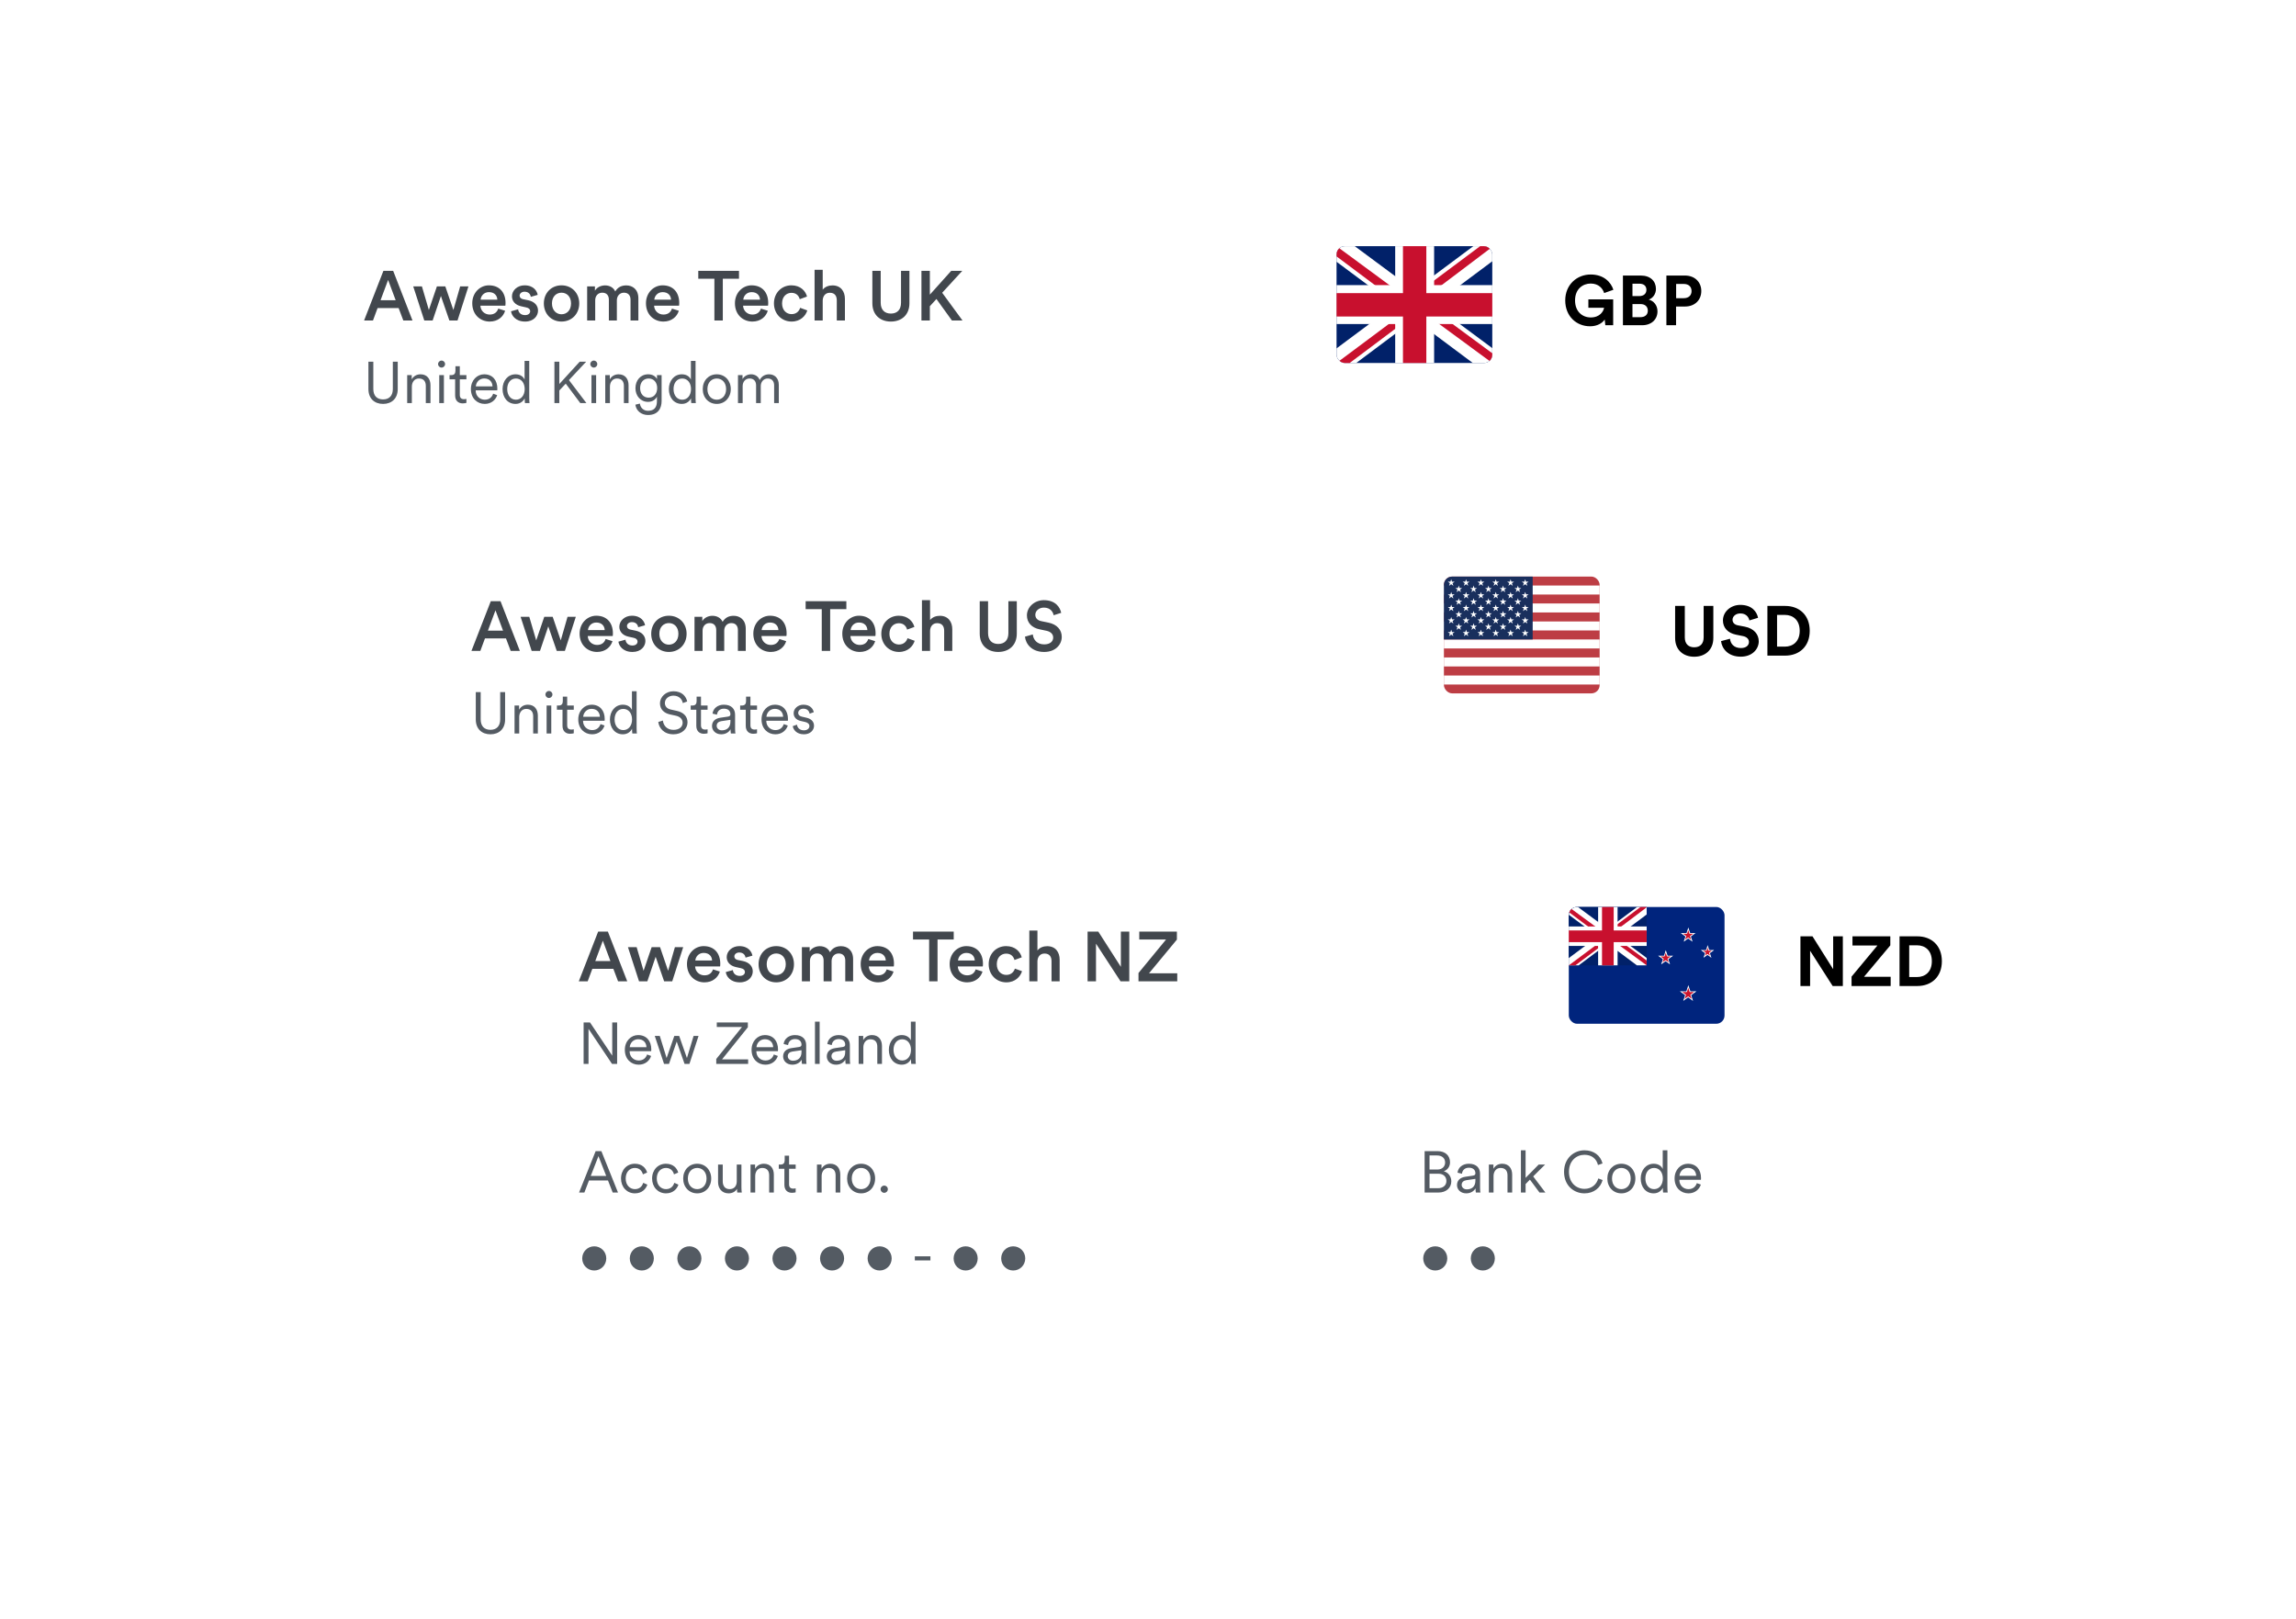 <svg width="278" height="196" viewBox="0 0 278 196" fill="none" xmlns="http://www.w3.org/2000/svg">
<g filter="url(#filter0_d_4_33186)">
<rect x="27" y="18.497" width="198" height="70.007" rx="4" fill="white"/>
</g>
<g clip-path="url(#clip0_4_33186)">
<path d="M161.829 29.811H180.686V43.954H161.829V29.811Z" fill="#012169"/>
<path d="M164.038 29.811L171.228 35.144L178.388 29.811H180.686V31.638L173.614 36.912L180.686 42.156V43.954H178.329L171.257 38.679L164.215 43.954H161.829V42.186L168.871 36.941L161.829 31.697V29.811H164.038Z" fill="white"/>
<path d="M174.321 38.09L180.686 42.775V43.954L172.701 38.09H174.321ZM168.9 38.679L169.077 39.711L163.42 43.954H161.829L168.9 38.679ZM180.686 29.811V29.899L173.349 35.438L173.408 34.142L179.213 29.811H180.686ZM161.829 29.811L168.871 34.996H167.103L161.829 31.048V29.811Z" fill="#C8102E"/>
<path d="M168.93 29.811V43.954H173.644V29.811H168.93ZM161.829 34.525V39.239H180.686V34.525H161.829Z" fill="white"/>
<path d="M161.829 35.497V38.326H180.686V35.497H161.829ZM169.872 29.811V43.954H172.701V29.811H169.872Z" fill="#C8102E"/>
</g>
<path d="M195.324 39.382H194.373L194.297 38.695C194.025 39.102 193.431 39.51 192.523 39.51C190.902 39.51 189.519 38.322 189.519 36.378C189.519 34.435 190.97 33.239 192.6 33.239C194.178 33.239 195.052 34.164 195.349 35.089L194.229 35.487C194.076 34.953 193.575 34.333 192.6 34.333C191.692 34.333 190.707 34.953 190.707 36.378C190.707 37.736 191.598 38.44 192.608 38.44C193.72 38.44 194.153 37.694 194.22 37.269H192.32V36.251H195.324V39.382ZM196.505 33.366H198.669C199.84 33.366 200.502 34.053 200.502 34.987C200.502 35.606 200.129 36.107 199.628 36.277C200.213 36.421 200.689 36.955 200.689 37.702C200.689 38.678 199.959 39.382 198.83 39.382H196.505V33.366ZM197.659 35.852H198.491C199.025 35.852 199.348 35.555 199.348 35.097C199.348 34.639 199.051 34.35 198.482 34.35H197.659V35.852ZM197.659 38.407H198.61C199.178 38.407 199.518 38.109 199.518 37.626C199.518 37.151 199.212 36.82 198.627 36.82H197.659V38.407ZM202.947 36.107H203.872C204.457 36.107 204.814 35.767 204.814 35.25C204.814 34.715 204.457 34.384 203.872 34.384H202.947V36.107ZM204.016 37.117H202.938V39.382H201.767V33.366H204.016C205.204 33.366 205.993 34.155 205.993 35.241C205.993 36.336 205.204 37.117 204.016 37.117Z" fill="black"/>
<path d="M48.834 38.811L48.265 37.3H45.719L45.159 38.811H44.082L46.424 32.794H47.603L49.945 38.811H48.834ZM46.992 33.898L46.076 36.358H47.909L46.992 33.898ZM52.901 34.678H53.919L54.895 37.538L55.718 34.678H56.72L55.396 38.811H54.411L53.385 35.841L52.383 38.811H51.374L50.033 34.678H51.085L51.925 37.538L52.901 34.678ZM58.19 36.291H60.218C60.201 35.807 59.879 35.374 59.2 35.374C58.581 35.374 58.224 35.849 58.19 36.291ZM60.329 37.368L61.16 37.631C60.94 38.353 60.286 38.938 59.294 38.938C58.173 38.938 57.181 38.123 57.181 36.723C57.181 35.416 58.148 34.551 59.192 34.551C60.465 34.551 61.211 35.391 61.211 36.698C61.211 36.859 61.194 36.995 61.186 37.012H58.165C58.19 37.64 58.682 38.09 59.294 38.09C59.888 38.09 60.193 37.776 60.329 37.368ZM61.879 37.691L62.736 37.453C62.77 37.826 63.05 38.157 63.576 38.157C63.983 38.157 64.195 37.937 64.195 37.682C64.195 37.462 64.042 37.292 63.712 37.224L63.1 37.088C62.371 36.927 61.989 36.452 61.989 35.883C61.989 35.162 62.651 34.551 63.508 34.551C64.662 34.551 65.035 35.298 65.103 35.705L64.272 35.943C64.238 35.705 64.059 35.323 63.508 35.323C63.16 35.323 62.914 35.544 62.914 35.798C62.914 36.019 63.075 36.18 63.33 36.231L63.958 36.358C64.738 36.528 65.145 37.003 65.145 37.614C65.145 38.242 64.636 38.938 63.584 38.938C62.388 38.938 61.929 38.157 61.879 37.691ZM67.987 38.056C68.598 38.056 69.141 37.606 69.141 36.74C69.141 35.883 68.598 35.442 67.987 35.442C67.384 35.442 66.833 35.883 66.833 36.74C66.833 37.597 67.384 38.056 67.987 38.056ZM67.987 34.551C69.226 34.551 70.134 35.476 70.134 36.74C70.134 38.013 69.226 38.938 67.987 38.938C66.757 38.938 65.849 38.013 65.849 36.74C65.849 35.476 66.757 34.551 67.987 34.551ZM72.068 38.811H71.092V34.678H72.034V35.204C72.272 34.78 72.789 34.559 73.256 34.559C73.799 34.559 74.274 34.806 74.495 35.289C74.817 34.746 75.301 34.559 75.835 34.559C76.582 34.559 77.295 35.035 77.295 36.129V38.811H76.345V36.291C76.345 35.807 76.099 35.442 75.547 35.442C75.029 35.442 74.69 35.849 74.69 36.358V38.811H73.722V36.291C73.722 35.815 73.485 35.442 72.925 35.442C72.399 35.442 72.068 35.832 72.068 36.358V38.811ZM79.222 36.291H81.25C81.233 35.807 80.911 35.374 80.232 35.374C79.613 35.374 79.256 35.849 79.222 36.291ZM81.361 37.368L82.192 37.631C81.972 38.353 81.318 38.938 80.325 38.938C79.205 38.938 78.213 38.123 78.213 36.723C78.213 35.416 79.18 34.551 80.224 34.551C81.496 34.551 82.243 35.391 82.243 36.698C82.243 36.859 82.226 36.995 82.218 37.012H79.197C79.222 37.64 79.715 38.09 80.325 38.09C80.919 38.09 81.225 37.776 81.361 37.368ZM89.477 33.753H87.517V38.811H86.499V33.753H84.547V32.794H89.477V33.753ZM89.995 36.291H92.023C92.006 35.807 91.684 35.374 91.005 35.374C90.385 35.374 90.029 35.849 89.995 36.291ZM92.134 37.368L92.965 37.631C92.745 38.353 92.091 38.938 91.098 38.938C89.978 38.938 88.985 38.123 88.985 36.723C88.985 35.416 89.953 34.551 90.996 34.551C92.269 34.551 93.016 35.391 93.016 36.698C93.016 36.859 92.999 36.995 92.991 37.012H89.97C89.995 37.64 90.487 38.09 91.098 38.09C91.692 38.09 91.998 37.776 92.134 37.368ZM95.83 35.459C95.228 35.459 94.693 35.909 94.693 36.74C94.693 37.572 95.228 38.039 95.847 38.039C96.492 38.039 96.789 37.589 96.882 37.275L97.748 37.589C97.553 38.234 96.933 38.938 95.847 38.938C94.634 38.938 93.709 37.996 93.709 36.74C93.709 35.467 94.634 34.551 95.822 34.551C96.933 34.551 97.544 35.247 97.714 35.909L96.832 36.231C96.738 35.866 96.458 35.459 95.83 35.459ZM99.614 36.384V38.811H98.629V32.667H99.614V35.077C99.894 34.712 100.36 34.559 100.793 34.559C101.811 34.559 102.303 35.289 102.303 36.197V38.811H101.319V36.367C101.319 35.858 101.09 35.45 100.471 35.45C99.927 35.45 99.63 35.858 99.614 36.384ZM107.865 38.938C106.61 38.938 105.625 38.166 105.625 36.715V32.794H106.635V36.655C106.635 37.504 107.102 37.971 107.865 37.971C108.638 37.971 109.096 37.504 109.096 36.655V32.794H110.114V36.715C110.114 38.166 109.13 38.938 107.865 38.938ZM115.26 38.811L113.384 36.206L112.587 37.08V38.811H111.568V32.794H112.587V35.68L115.175 32.794H116.515L114.08 35.45L116.541 38.811H115.26Z" fill="#42474D"/>
<path d="M46.383 48.91C45.364 48.91 44.608 48.28 44.608 47.114V43.797H45.202V47.099C45.202 47.906 45.626 48.365 46.383 48.365C47.139 48.365 47.564 47.906 47.564 47.099V43.797H48.158V47.114C48.158 48.28 47.401 48.91 46.383 48.91ZM49.867 46.817V48.811H49.302V45.424H49.853V45.933C50.072 45.537 50.468 45.325 50.914 45.325C51.727 45.325 52.123 45.904 52.123 46.64V48.811H51.557V46.725C51.557 46.23 51.331 45.834 50.716 45.834C50.172 45.834 49.867 46.286 49.867 46.817ZM53.748 48.811H53.183V45.424H53.748V48.811ZM53.041 44.087C53.041 43.854 53.232 43.663 53.466 43.663C53.699 43.663 53.89 43.854 53.89 44.087C53.89 44.32 53.699 44.511 53.466 44.511C53.232 44.511 53.041 44.32 53.041 44.087ZM55.674 44.349V45.424H56.473V45.933H55.674V47.807C55.674 48.16 55.83 48.337 56.19 48.337C56.289 48.337 56.417 48.316 56.473 48.302V48.782C56.41 48.804 56.247 48.846 56.028 48.846C55.469 48.846 55.108 48.5 55.108 47.884V45.933H54.43V45.424H54.649C54.995 45.424 55.144 45.226 55.144 44.907V44.349H55.674ZM57.611 46.788H59.633C59.619 46.251 59.273 45.827 58.629 45.827C58.042 45.827 57.646 46.286 57.611 46.788ZM59.711 47.672L60.199 47.849C60.008 48.436 59.478 48.91 58.693 48.91C57.788 48.91 57.017 48.245 57.017 47.107C57.017 46.039 57.766 45.325 58.622 45.325C59.647 45.325 60.22 46.039 60.22 47.071C60.22 47.142 60.213 47.22 60.206 47.269H57.597V47.297C57.597 47.941 58.085 48.401 58.693 48.401C59.266 48.401 59.577 48.075 59.711 47.672ZM63.53 48.323V48.231C63.374 48.563 63.006 48.91 62.419 48.91C61.444 48.91 60.85 48.118 60.85 47.114C60.85 46.131 61.472 45.325 62.419 45.325C63.07 45.325 63.402 45.685 63.516 45.968V43.698H64.081V48.174C64.081 48.514 64.103 48.74 64.117 48.811H63.565C63.551 48.733 63.53 48.542 63.53 48.323ZM62.469 48.401C63.105 48.401 63.53 47.863 63.53 47.114C63.53 46.364 63.112 45.834 62.469 45.834C61.825 45.834 61.415 46.364 61.415 47.114C61.415 47.863 61.833 48.401 62.469 48.401ZM70.261 48.811L68.501 46.456L67.723 47.283V48.811H67.129V43.797H67.723V46.498L70.191 43.797H70.975L68.889 46.025L71.004 48.811H70.261ZM72.18 48.811H71.614V45.424H72.18V48.811ZM71.473 44.087C71.473 43.854 71.663 43.663 71.897 43.663C72.13 43.663 72.321 43.854 72.321 44.087C72.321 44.32 72.13 44.511 71.897 44.511C71.663 44.511 71.473 44.32 71.473 44.087ZM73.851 46.817V48.811H73.285V45.424H73.837V45.933C74.056 45.537 74.452 45.325 74.897 45.325C75.711 45.325 76.107 45.904 76.107 46.64V48.811H75.541V46.725C75.541 46.23 75.315 45.834 74.7 45.834C74.155 45.834 73.851 46.286 73.851 46.817ZM76.933 49.002L77.477 48.867C77.534 49.362 77.909 49.744 78.46 49.744C79.252 49.744 79.542 49.278 79.542 48.577V48.033C79.387 48.358 79.019 48.662 78.467 48.662C77.569 48.662 76.94 47.948 76.94 47.001C76.94 46.053 77.562 45.325 78.481 45.325C79.012 45.325 79.38 45.572 79.549 45.904V45.424H80.108V48.556C80.108 49.391 79.726 50.253 78.46 50.253C77.626 50.253 77.018 49.716 76.933 49.002ZM79.57 46.993C79.57 46.293 79.153 45.834 78.538 45.834C77.923 45.834 77.506 46.293 77.506 46.993C77.506 47.694 77.923 48.153 78.538 48.153C79.153 48.153 79.57 47.694 79.57 46.993ZM83.667 48.323V48.231C83.511 48.563 83.143 48.91 82.556 48.91C81.581 48.91 80.987 48.118 80.987 47.114C80.987 46.131 81.609 45.325 82.556 45.325C83.207 45.325 83.539 45.685 83.653 45.968V43.698H84.218V48.174C84.218 48.514 84.24 48.74 84.254 48.811H83.702C83.688 48.733 83.667 48.542 83.667 48.323ZM82.606 48.401C83.242 48.401 83.667 47.863 83.667 47.114C83.667 46.364 83.249 45.834 82.606 45.834C81.963 45.834 81.552 46.364 81.552 47.114C81.552 47.863 81.97 48.401 82.606 48.401ZM86.786 45.325C87.761 45.325 88.483 46.074 88.483 47.114C88.483 48.16 87.761 48.91 86.786 48.91C85.81 48.91 85.088 48.16 85.088 47.114C85.088 46.074 85.81 45.325 86.786 45.325ZM86.786 45.834C86.177 45.834 85.654 46.293 85.654 47.114C85.654 47.941 86.177 48.401 86.786 48.401C87.394 48.401 87.917 47.941 87.917 47.114C87.917 46.293 87.394 45.834 86.786 45.834ZM89.906 45.424V45.904C90.097 45.551 90.507 45.325 90.946 45.325C91.412 45.325 91.816 45.572 91.985 46.018C92.226 45.537 92.65 45.325 93.131 45.325C93.746 45.325 94.298 45.749 94.298 46.597V48.811H93.732V46.661C93.732 46.194 93.484 45.834 92.954 45.834C92.452 45.834 92.113 46.244 92.113 46.753V48.811H91.547V46.661C91.547 46.194 91.299 45.834 90.762 45.834C90.253 45.834 89.921 46.23 89.921 46.76V48.811H89.355V45.424H89.906Z" fill="#545B63"/>
<path d="M48.186 64.389L47.613 62.926H45.315L44.756 64.389H44.113L46.121 59.376H46.814L48.83 64.389H48.186ZM46.461 59.984L45.527 62.381H47.401L46.461 59.984ZM50.869 61.412C50.275 61.412 49.758 61.872 49.758 62.692C49.758 63.505 50.275 63.979 50.876 63.979C51.519 63.979 51.788 63.527 51.887 63.215L52.382 63.435C52.219 63.937 51.745 64.488 50.876 64.488C49.9 64.488 49.193 63.725 49.193 62.692C49.193 61.639 49.914 60.903 50.869 60.903C51.738 60.903 52.212 61.434 52.354 61.971L51.844 62.19C51.752 61.83 51.477 61.412 50.869 61.412ZM54.632 61.412C54.038 61.412 53.522 61.872 53.522 62.692C53.522 63.505 54.038 63.979 54.639 63.979C55.283 63.979 55.551 63.527 55.651 63.215L56.145 63.435C55.983 63.937 55.509 64.488 54.639 64.488C53.663 64.488 52.956 63.725 52.956 62.692C52.956 61.639 53.678 60.903 54.632 60.903C55.502 60.903 55.976 61.434 56.117 61.971L55.608 62.19C55.516 61.83 55.24 61.412 54.632 61.412ZM58.417 60.903C59.393 60.903 60.114 61.653 60.114 62.692C60.114 63.739 59.393 64.488 58.417 64.488C57.441 64.488 56.72 63.739 56.72 62.692C56.72 61.653 57.441 60.903 58.417 60.903ZM58.417 61.412C57.809 61.412 57.286 61.872 57.286 62.692C57.286 63.52 57.809 63.979 58.417 63.979C59.025 63.979 59.548 63.52 59.548 62.692C59.548 61.872 59.025 61.412 58.417 61.412ZM63.235 63.93C63.072 64.276 62.662 64.488 62.217 64.488C61.396 64.488 60.944 63.88 60.944 63.131V61.002H61.51V63.039C61.51 63.534 61.743 63.979 62.344 63.979C62.903 63.979 63.207 63.583 63.207 63.046V61.002H63.772V63.753C63.772 64.015 63.794 64.255 63.815 64.389H63.27C63.249 64.312 63.235 64.128 63.235 63.958V63.93ZM65.44 62.395V64.389H64.874V61.002H65.426V61.511C65.645 61.115 66.041 60.903 66.486 60.903C67.3 60.903 67.696 61.483 67.696 62.218V64.389H67.13V62.303C67.13 61.808 66.904 61.412 66.288 61.412C65.744 61.412 65.44 61.865 65.44 62.395ZM69.541 59.927V61.002H70.34V61.511H69.541V63.385C69.541 63.739 69.696 63.916 70.057 63.916C70.156 63.916 70.283 63.894 70.34 63.88V64.361C70.276 64.382 70.114 64.425 69.894 64.425C69.336 64.425 68.975 64.078 68.975 63.463V61.511H68.296V61.002H68.516C68.862 61.002 69.01 60.804 69.01 60.486V59.927H69.541ZM73.485 62.395V64.389H72.919V61.002H73.471V61.511C73.69 61.115 74.086 60.903 74.531 60.903C75.345 60.903 75.741 61.483 75.741 62.218V64.389H75.175V62.303C75.175 61.808 74.949 61.412 74.334 61.412C73.789 61.412 73.485 61.865 73.485 62.395ZM78.264 60.903C79.24 60.903 79.961 61.653 79.961 62.692C79.961 63.739 79.24 64.488 78.264 64.488C77.288 64.488 76.567 63.739 76.567 62.692C76.567 61.653 77.288 60.903 78.264 60.903ZM78.264 61.412C77.656 61.412 77.133 61.872 77.133 62.692C77.133 63.52 77.656 63.979 78.264 63.979C78.872 63.979 79.395 63.52 79.395 62.692C79.395 61.872 78.872 61.412 78.264 61.412ZM80.623 63.986C80.623 63.739 80.821 63.548 81.061 63.548C81.302 63.548 81.5 63.739 81.5 63.986C81.5 64.234 81.302 64.425 81.061 64.425C80.821 64.425 80.623 64.234 80.623 63.986Z" fill="#545B63"/>
<path d="M44.495 72.367C44.495 71.547 45.145 70.903 45.951 70.903C46.758 70.903 47.408 71.547 47.408 72.367C47.408 73.187 46.758 73.831 45.951 73.831C45.145 73.831 44.495 73.187 44.495 72.367ZM50.254 72.367C50.254 71.547 50.905 70.903 51.711 70.903C52.517 70.903 53.167 71.547 53.167 72.367C53.167 73.187 52.517 73.831 51.711 73.831C50.905 73.831 50.254 73.187 50.254 72.367ZM56.013 72.367C56.013 71.547 56.664 70.903 57.47 70.903C58.276 70.903 58.927 71.547 58.927 72.367C58.927 73.187 58.276 73.831 57.47 73.831C56.664 73.831 56.013 73.187 56.013 72.367ZM61.773 72.367C61.773 71.547 62.423 70.903 63.23 70.903C64.036 70.903 64.686 71.547 64.686 72.367C64.686 73.187 64.036 73.831 63.23 73.831C62.423 73.831 61.773 73.187 61.773 72.367ZM67.532 72.367C67.532 71.547 68.183 70.903 68.989 70.903C69.795 70.903 70.445 71.547 70.445 72.367C70.445 73.187 69.795 73.831 68.989 73.831C68.183 73.831 67.532 73.187 67.532 72.367ZM73.291 72.367C73.291 71.547 73.942 70.903 74.748 70.903C75.554 70.903 76.205 71.547 76.205 72.367C76.205 73.187 75.554 73.831 74.748 73.831C73.942 73.831 73.291 73.187 73.291 72.367ZM79.051 72.367C79.051 71.547 79.701 70.903 80.507 70.903C81.314 70.903 81.964 71.547 81.964 72.367C81.964 73.187 81.314 73.831 80.507 73.831C79.701 73.831 79.051 73.187 79.051 72.367ZM84.81 72.367C84.81 71.547 85.461 70.903 86.267 70.903C87.073 70.903 87.724 71.547 87.724 72.367C87.724 73.187 87.073 73.831 86.267 73.831C85.461 73.831 84.81 73.187 84.81 72.367Z" fill="#545B63"/>
<g filter="url(#filter1_d_4_33186)">
<rect x="40" y="58.504" width="198" height="70.007" rx="4" fill="white"/>
</g>
<g clip-path="url(#clip1_4_33186)">
<g clip-path="url(#clip2_4_33186)">
<path d="M174.829 69.818H193.686V83.961H174.829" fill="#BD3D44"/>
<path d="M174.829 71.448H193.686ZM174.829 73.619H193.686ZM174.829 75.799H193.686ZM174.829 77.98H193.686ZM174.829 80.16H193.686ZM174.829 82.341H193.686Z" fill="black"/>
<path d="M174.829 71.448H193.686M174.829 73.619H193.686M174.829 75.799H193.686M174.829 77.98H193.686M174.829 80.16H193.686M174.829 82.341H193.686" stroke="white" stroke-width="1.09"/>
<path d="M174.829 69.818H185.577V77.435H174.829" fill="#192F5D"/>
<path d="M175.713 70.142L175.978 70.938L175.3 70.437H176.125L175.447 70.938L175.713 70.142Z" fill="white"/>
<path d="M177.51 70.142L177.775 70.938L177.097 70.437H177.922L177.245 70.938L177.51 70.142Z" fill="white"/>
<path d="M179.307 70.142L179.572 70.938L178.895 70.437H179.72L179.042 70.938L179.307 70.142Z" fill="white"/>
<path d="M181.105 70.142L181.37 70.938L180.692 70.437H181.517L180.839 70.938L181.105 70.142Z" fill="white"/>
<path d="M182.902 70.142L183.167 70.938L182.489 70.437H183.314L182.637 70.938L182.902 70.142Z" fill="white"/>
<path d="M184.67 70.142L184.935 70.938L184.257 70.437H185.082L184.404 70.938L184.67 70.142Z" fill="white"/>
<path d="M176.626 70.908L176.891 71.704L176.213 71.203H177.038L176.361 71.704L176.626 70.908Z" fill="white"/>
<path d="M178.423 70.908L178.688 71.704L178.011 71.203H178.836L178.158 71.704L178.423 70.908Z" fill="white"/>
<path d="M180.221 70.908L180.486 71.704L179.808 71.203H180.633L179.955 71.704L180.221 70.908Z" fill="white"/>
<path d="M181.988 70.908L182.254 71.704L181.576 71.203H182.401L181.723 71.704L181.988 70.908Z" fill="white"/>
<path d="M183.786 70.908L184.051 71.704L183.373 71.203H184.198L183.521 71.704L183.786 70.908Z" fill="white"/>
<path d="M175.713 71.674L175.978 72.47L175.3 71.969H176.125L175.447 72.47L175.713 71.674Z" fill="white"/>
<path d="M177.51 71.674L177.775 72.47L177.097 71.969H177.922L177.245 72.47L177.51 71.674Z" fill="white"/>
<path d="M179.307 71.674L179.572 72.47L178.895 71.969H179.72L179.042 72.47L179.307 71.674Z" fill="white"/>
<path d="M181.105 71.674L181.37 72.47L180.692 71.969H181.517L180.839 72.47L181.105 71.674Z" fill="white"/>
<path d="M182.902 71.674L183.167 72.47L182.489 71.969H183.314L182.637 72.47L182.902 71.674Z" fill="white"/>
<path d="M184.67 71.674L184.935 72.47L184.257 71.969H185.082L184.404 72.47L184.67 71.674Z" fill="white"/>
<path d="M176.626 72.44L176.891 73.236L176.213 72.735H177.038L176.361 73.236L176.626 72.44Z" fill="white"/>
<path d="M178.423 72.44L178.688 73.236L178.011 72.735H178.836L178.158 73.236L178.423 72.44Z" fill="white"/>
<path d="M180.221 72.44L180.486 73.236L179.808 72.735H180.633L179.955 73.236L180.221 72.44Z" fill="white"/>
<path d="M181.988 72.44L182.254 73.236L181.576 72.735H182.401L181.723 73.236L181.988 72.44Z" fill="white"/>
<path d="M183.786 72.44L184.051 73.236L183.373 72.735H184.198L183.521 73.236L183.786 72.44Z" fill="white"/>
<path d="M175.713 73.207L175.978 74.002L175.3 73.501H176.125L175.447 74.002L175.713 73.207Z" fill="white"/>
<path d="M177.51 73.207L177.775 74.002L177.097 73.501H177.922L177.245 74.002L177.51 73.207Z" fill="white"/>
<path d="M179.307 73.207L179.572 74.002L178.895 73.501H179.72L179.042 74.002L179.307 73.207Z" fill="white"/>
<path d="M181.105 73.207L181.37 74.002L180.692 73.501H181.517L180.839 74.002L181.105 73.207Z" fill="white"/>
<path d="M182.902 73.207L183.167 74.002L182.489 73.501H183.314L182.637 74.002L182.902 73.207Z" fill="white"/>
<path d="M184.67 73.207L184.935 74.002L184.257 73.501H185.082L184.404 74.002L184.67 73.207Z" fill="white"/>
<path d="M176.626 73.973L176.891 74.768L176.213 74.267H177.038L176.361 74.768L176.626 73.973Z" fill="white"/>
<path d="M178.423 73.973L178.688 74.768L178.011 74.267H178.836L178.158 74.768L178.423 73.973Z" fill="white"/>
<path d="M180.221 73.973L180.486 74.768L179.808 74.267H180.633L179.955 74.768L180.221 73.973Z" fill="white"/>
<path d="M181.988 73.973L182.254 74.768L181.576 74.267H182.401L181.723 74.768L181.988 73.973Z" fill="white"/>
<path d="M183.786 73.973L184.051 74.768L183.373 74.267H184.198L183.521 74.768L183.786 73.973Z" fill="white"/>
<path d="M175.713 74.709L175.978 75.505L175.3 75.004H176.125L175.447 75.505L175.713 74.709Z" fill="white"/>
<path d="M177.51 74.709L177.775 75.505L177.097 75.004H177.922L177.245 75.505L177.51 74.709Z" fill="white"/>
<path d="M179.307 74.709L179.572 75.505L178.895 75.004H179.72L179.042 75.505L179.307 74.709Z" fill="white"/>
<path d="M181.105 74.709L181.37 75.505L180.692 75.004H181.517L180.839 75.505L181.105 74.709Z" fill="white"/>
<path d="M182.902 74.709L183.167 75.505L182.489 75.004H183.314L182.637 75.505L182.902 74.709Z" fill="white"/>
<path d="M184.67 74.709L184.935 75.505L184.257 75.004H185.082L184.404 75.505L184.67 74.709Z" fill="white"/>
<path d="M176.626 75.475L176.891 76.271L176.213 75.77H177.038L176.361 76.271L176.626 75.475Z" fill="white"/>
<path d="M178.423 75.475L178.688 76.271L178.011 75.77H178.836L178.158 76.271L178.423 75.475Z" fill="white"/>
<path d="M180.221 75.475L180.486 76.271L179.808 75.77H180.633L179.955 76.271L180.221 75.475Z" fill="white"/>
<path d="M181.988 75.475L182.254 76.271L181.576 75.77H182.401L181.723 76.271L181.988 75.475Z" fill="white"/>
<path d="M183.786 75.475L184.051 76.271L183.373 75.77H184.198L183.521 76.271L183.786 75.475Z" fill="white"/>
<path d="M175.713 76.241L175.978 77.037L175.3 76.536H176.125L175.447 77.037L175.713 76.241Z" fill="white"/>
<path d="M177.51 76.241L177.775 77.037L177.097 76.536H177.922L177.245 77.037L177.51 76.241Z" fill="white"/>
<path d="M179.307 76.241L179.572 77.037L178.895 76.536H179.72L179.042 77.037L179.307 76.241Z" fill="white"/>
<path d="M181.105 76.241L181.37 77.037L180.692 76.536H181.517L180.839 77.037L181.105 76.241Z" fill="white"/>
<path d="M182.902 76.241L183.167 77.037L182.489 76.536H183.314L182.637 77.037L182.902 76.241Z" fill="white"/>
<path d="M184.67 76.241L184.935 77.037L184.257 76.536H185.082L184.404 77.037L184.67 76.241Z" fill="white"/>
</g>
</g>
<path d="M205.133 79.525C203.852 79.525 202.825 78.736 202.825 77.26V73.373H203.996V77.175C203.996 77.964 204.437 78.38 205.133 78.38C205.846 78.38 206.278 77.964 206.278 77.175V73.373H207.45V77.26C207.45 78.736 206.423 79.525 205.133 79.525ZM212.865 74.807L211.813 75.13C211.754 74.799 211.482 74.281 210.718 74.281C210.15 74.281 209.776 74.646 209.776 75.045C209.776 75.376 209.989 75.639 210.43 75.724L211.27 75.885C212.365 76.097 212.95 76.81 212.95 77.659C212.95 78.584 212.178 79.517 210.778 79.517C209.182 79.517 208.478 78.49 208.385 77.633L209.471 77.345C209.522 77.939 209.938 78.473 210.786 78.473C211.414 78.473 211.762 78.159 211.762 77.735C211.762 77.387 211.499 77.115 211.032 77.022L210.192 76.852C209.233 76.657 208.614 76.038 208.614 75.13C208.614 74.061 209.573 73.246 210.71 73.246C212.169 73.246 212.729 74.129 212.865 74.807ZM215.168 78.303H216.101C217.085 78.303 217.909 77.692 217.909 76.386C217.909 75.079 217.094 74.459 216.11 74.459H215.168V78.303ZM216.144 79.39H213.997V73.373H216.152C217.866 73.373 219.122 74.485 219.122 76.386C219.122 78.287 217.858 79.39 216.144 79.39Z" fill="black"/>
<path d="M61.834 78.818L61.265 77.308H58.719L58.159 78.818H57.082L59.424 72.802H60.603L62.945 78.818H61.834ZM59.992 73.905L59.076 76.366H60.909L59.992 73.905ZM65.901 74.686H66.919L67.895 77.545L68.718 74.686H69.72L68.396 78.818H67.412L66.385 75.848L65.383 78.818H64.374L63.033 74.686H64.085L64.925 77.545L65.901 74.686ZM71.19 76.298H73.218C73.201 75.814 72.879 75.381 72.2 75.381C71.581 75.381 71.224 75.857 71.19 76.298ZM73.329 77.376L74.16 77.639C73.94 78.36 73.286 78.945 72.293 78.945C71.173 78.945 70.18 78.131 70.18 76.731C70.18 75.424 71.148 74.558 72.192 74.558C73.465 74.558 74.211 75.398 74.211 76.705C74.211 76.866 74.194 77.002 74.186 77.019H71.165C71.19 77.647 71.683 78.097 72.293 78.097C72.888 78.097 73.193 77.783 73.329 77.376ZM74.879 77.698L75.736 77.46C75.769 77.834 76.05 78.165 76.576 78.165C76.983 78.165 77.195 77.944 77.195 77.689C77.195 77.469 77.042 77.299 76.712 77.231L76.1 77.096C75.371 76.934 74.989 76.459 74.989 75.891C74.989 75.169 75.651 74.558 76.508 74.558C77.662 74.558 78.035 75.305 78.103 75.712L77.272 75.95C77.238 75.712 77.059 75.331 76.508 75.331C76.16 75.331 75.914 75.551 75.914 75.806C75.914 76.026 76.075 76.188 76.33 76.239L76.957 76.366C77.738 76.535 78.145 77.011 78.145 77.622C78.145 78.25 77.636 78.945 76.584 78.945C75.388 78.945 74.93 78.165 74.879 77.698ZM80.987 78.063C81.598 78.063 82.141 77.613 82.141 76.748C82.141 75.891 81.598 75.449 80.987 75.449C80.384 75.449 79.833 75.891 79.833 76.748C79.833 77.605 80.384 78.063 80.987 78.063ZM80.987 74.558C82.226 74.558 83.134 75.483 83.134 76.748C83.134 78.02 82.226 78.945 80.987 78.945C79.757 78.945 78.849 78.02 78.849 76.748C78.849 75.483 79.757 74.558 80.987 74.558ZM85.068 78.818H84.092V74.686H85.034V75.212C85.272 74.787 85.789 74.567 86.256 74.567C86.799 74.567 87.274 74.813 87.495 75.296C87.817 74.754 88.301 74.567 88.835 74.567C89.582 74.567 90.295 75.042 90.295 76.137V78.818H89.345V76.298C89.345 75.814 89.099 75.449 88.547 75.449C88.029 75.449 87.69 75.857 87.69 76.366V78.818H86.722V76.298C86.722 75.823 86.485 75.449 85.925 75.449C85.399 75.449 85.068 75.84 85.068 76.366V78.818ZM92.222 76.298H94.25C94.233 75.814 93.911 75.381 93.232 75.381C92.613 75.381 92.256 75.857 92.222 76.298ZM94.361 77.376L95.192 77.639C94.972 78.36 94.318 78.945 93.325 78.945C92.205 78.945 91.213 78.131 91.213 76.731C91.213 75.424 92.18 74.558 93.224 74.558C94.496 74.558 95.243 75.398 95.243 76.705C95.243 76.866 95.226 77.002 95.218 77.019H92.197C92.222 77.647 92.715 78.097 93.325 78.097C93.919 78.097 94.225 77.783 94.361 77.376ZM102.477 73.761H100.517V78.818H99.499V73.761H97.547V72.802H102.477V73.761ZM102.995 76.298H105.023C105.006 75.814 104.684 75.381 104.005 75.381C103.386 75.381 103.029 75.857 102.995 76.298ZM105.134 77.376L105.965 77.639C105.745 78.36 105.091 78.945 104.098 78.945C102.978 78.945 101.985 78.131 101.985 76.731C101.985 75.424 102.953 74.558 103.996 74.558C105.269 74.558 106.016 75.398 106.016 76.705C106.016 76.866 105.999 77.002 105.991 77.019H102.97C102.995 77.647 103.487 78.097 104.098 78.097C104.692 78.097 104.998 77.783 105.134 77.376ZM108.83 75.466C108.228 75.466 107.693 75.916 107.693 76.748C107.693 77.579 108.228 78.046 108.847 78.046C109.492 78.046 109.789 77.596 109.883 77.282L110.748 77.596C110.553 78.241 109.933 78.945 108.847 78.945C107.634 78.945 106.709 78.004 106.709 76.748C106.709 75.475 107.634 74.558 108.822 74.558C109.933 74.558 110.544 75.254 110.714 75.916L109.832 76.239C109.738 75.874 109.458 75.466 108.83 75.466ZM112.613 76.391V78.818H111.629V72.674H112.613V75.084C112.893 74.719 113.36 74.567 113.793 74.567C114.811 74.567 115.303 75.296 115.303 76.204V78.818H114.319V76.374C114.319 75.865 114.09 75.458 113.471 75.458C112.927 75.458 112.63 75.865 112.613 76.391ZM120.865 78.945C119.61 78.945 118.625 78.173 118.625 76.722V72.802H119.635V76.663C119.635 77.511 120.102 77.978 120.865 77.978C121.638 77.978 122.096 77.511 122.096 76.663V72.802H123.114V76.722C123.114 78.173 122.13 78.945 120.865 78.945ZM128.489 74.21L127.572 74.499C127.513 74.126 127.199 73.574 126.393 73.574C125.782 73.574 125.357 73.981 125.357 74.439C125.357 74.821 125.595 75.11 126.062 75.212L126.927 75.39C127.988 75.602 128.557 76.272 128.557 77.121C128.557 78.054 127.801 78.945 126.427 78.945C124.899 78.945 124.195 77.961 124.102 77.096L125.052 76.824C125.111 77.452 125.561 78.029 126.427 78.029C127.148 78.029 127.521 77.664 127.521 77.197C127.521 76.807 127.233 76.493 126.715 76.383L125.867 76.204C124.95 76.018 124.339 75.415 124.339 74.516C124.339 73.506 125.264 72.674 126.384 72.674C127.801 72.674 128.353 73.54 128.489 74.21Z" fill="#42474D"/>
<path d="M59.383 88.917C58.364 88.917 57.608 88.288 57.608 87.121V83.805H58.202V87.107C58.202 87.913 58.626 88.373 59.383 88.373C60.139 88.373 60.564 87.913 60.564 87.107V83.805H61.158V87.121C61.158 88.288 60.401 88.917 59.383 88.917ZM62.867 86.824V88.818H62.302V85.431H62.853V85.94C63.072 85.544 63.468 85.332 63.914 85.332C64.727 85.332 65.123 85.912 65.123 86.647V88.818H64.558V86.732C64.558 86.237 64.331 85.841 63.716 85.841C63.172 85.841 62.867 86.294 62.867 86.824ZM66.749 88.818H66.183V85.431H66.749V88.818ZM66.041 84.094C66.041 83.861 66.232 83.67 66.466 83.67C66.699 83.67 66.89 83.861 66.89 84.094C66.89 84.328 66.699 84.519 66.466 84.519C66.232 84.519 66.041 84.328 66.041 84.094ZM68.674 84.356V85.431H69.473V85.94H68.674V87.814C68.674 88.168 68.83 88.344 69.19 88.344C69.289 88.344 69.417 88.323 69.473 88.309V88.79C69.41 88.811 69.247 88.853 69.028 88.853C68.469 88.853 68.109 88.507 68.109 87.892V85.94H67.43V85.431H67.649C67.995 85.431 68.144 85.233 68.144 84.915V84.356H68.674ZM70.611 86.796H72.633C72.619 86.258 72.273 85.834 71.629 85.834C71.042 85.834 70.646 86.294 70.611 86.796ZM72.711 87.68L73.199 87.856C73.008 88.443 72.478 88.917 71.693 88.917C70.788 88.917 70.017 88.252 70.017 87.114C70.017 86.046 70.766 85.332 71.622 85.332C72.647 85.332 73.22 86.046 73.22 87.079C73.22 87.149 73.213 87.227 73.206 87.276H70.597V87.305C70.597 87.948 71.085 88.408 71.693 88.408C72.266 88.408 72.577 88.083 72.711 87.68ZM76.53 88.33V88.238C76.374 88.571 76.006 88.917 75.419 88.917C74.444 88.917 73.85 88.125 73.85 87.121C73.85 86.138 74.472 85.332 75.419 85.332C76.07 85.332 76.402 85.692 76.516 85.975V83.706H77.081V88.182C77.081 88.521 77.103 88.747 77.117 88.818H76.565C76.551 88.74 76.53 88.549 76.53 88.33ZM75.469 88.408C76.105 88.408 76.53 87.871 76.53 87.121C76.53 86.371 76.112 85.841 75.469 85.841C74.826 85.841 74.415 86.371 74.415 87.121C74.415 87.871 74.833 88.408 75.469 88.408ZM83.205 84.943L82.674 85.134C82.597 84.71 82.264 84.243 81.543 84.236C80.963 84.236 80.503 84.618 80.503 85.127C80.503 85.53 80.765 85.82 81.225 85.919L81.96 86.082C82.766 86.258 83.247 86.76 83.247 87.468C83.247 88.238 82.59 88.917 81.543 88.917C80.383 88.917 79.796 88.16 79.704 87.425L80.263 87.248C80.32 87.842 80.751 88.38 81.543 88.38C82.264 88.38 82.653 87.998 82.653 87.517C82.653 87.107 82.37 86.789 81.84 86.668L81.105 86.506C80.412 86.35 79.909 85.898 79.909 85.162C79.909 84.377 80.631 83.706 81.536 83.706C82.618 83.706 83.077 84.363 83.205 84.943ZM84.875 84.356V85.431H85.674V85.94H84.875V87.814C84.875 88.168 85.031 88.344 85.391 88.344C85.49 88.344 85.618 88.323 85.674 88.309V88.79C85.61 88.811 85.448 88.853 85.228 88.853C84.67 88.853 84.309 88.507 84.309 87.892V85.94H83.63V85.431H83.85C84.196 85.431 84.345 85.233 84.345 84.915V84.356H84.875ZM86.21 87.92C86.21 87.326 86.628 86.994 87.222 86.909L88.134 86.775C88.381 86.739 88.438 86.633 88.438 86.484C88.438 86.103 88.183 85.813 87.653 85.813C87.158 85.813 86.861 86.11 86.812 86.541L86.274 86.414C86.345 85.77 86.911 85.332 87.639 85.332C88.601 85.332 89.004 85.883 89.004 86.541V88.252C89.004 88.535 89.025 88.712 89.046 88.818H88.495C88.48 88.74 88.452 88.571 88.452 88.309C88.304 88.585 87.936 88.917 87.328 88.917C86.628 88.917 86.21 88.436 86.21 87.92ZM87.398 88.436C87.985 88.436 88.438 88.111 88.438 87.39V87.163L87.335 87.326C87.01 87.376 86.776 87.559 86.776 87.892C86.776 88.168 87.01 88.436 87.398 88.436ZM90.862 84.356V85.431H91.661V85.94H90.862V87.814C90.862 88.168 91.018 88.344 91.378 88.344C91.477 88.344 91.605 88.323 91.661 88.309V88.79C91.598 88.811 91.435 88.853 91.216 88.853C90.657 88.853 90.296 88.507 90.296 87.892V85.94H89.618V85.431H89.837C90.183 85.431 90.332 85.233 90.332 84.915V84.356H90.862ZM92.799 86.796H94.821C94.807 86.258 94.461 85.834 93.817 85.834C93.23 85.834 92.834 86.294 92.799 86.796ZM94.899 87.68L95.387 87.856C95.196 88.443 94.666 88.917 93.881 88.917C92.976 88.917 92.205 88.252 92.205 87.114C92.205 86.046 92.954 85.332 93.81 85.332C94.835 85.332 95.408 86.046 95.408 87.079C95.408 87.149 95.401 87.227 95.394 87.276H92.785V87.305C92.785 87.948 93.273 88.408 93.881 88.408C94.454 88.408 94.765 88.083 94.899 87.68ZM95.988 87.927L96.497 87.75C96.547 88.139 96.837 88.436 97.346 88.436C97.749 88.436 98.004 88.21 98.004 87.92C98.004 87.665 97.798 87.496 97.487 87.425L96.936 87.298C96.419 87.177 96.094 86.845 96.094 86.357C96.094 85.791 96.632 85.332 97.275 85.332C98.152 85.332 98.456 85.891 98.534 86.237L98.032 86.421C97.989 86.188 97.813 85.813 97.275 85.813C96.922 85.813 96.646 86.039 96.646 86.322C96.646 86.562 96.794 86.711 97.091 86.781L97.643 86.909C98.237 87.043 98.562 87.39 98.562 87.892C98.562 88.38 98.145 88.917 97.339 88.917C96.448 88.917 96.045 88.351 95.988 87.927Z" fill="#545B63"/>
<path d="M61.186 104.397L60.613 102.933H58.315L57.756 104.397H57.113L59.121 99.383H59.814L61.83 104.397H61.186ZM59.461 99.991L58.527 102.388H60.401L59.461 99.991ZM63.869 101.42C63.275 101.42 62.758 101.879 62.758 102.7C62.758 103.513 63.275 103.987 63.876 103.987C64.519 103.987 64.788 103.534 64.887 103.223L65.382 103.442C65.219 103.944 64.746 104.496 63.876 104.496C62.9 104.496 62.193 103.732 62.193 102.7C62.193 101.646 62.914 100.911 63.869 100.911C64.738 100.911 65.212 101.441 65.354 101.978L64.844 102.198C64.752 101.837 64.477 101.42 63.869 101.42ZM67.632 101.42C67.038 101.42 66.522 101.879 66.522 102.7C66.522 103.513 67.038 103.987 67.639 103.987C68.283 103.987 68.552 103.534 68.65 103.223L69.145 103.442C68.983 103.944 68.509 104.496 67.639 104.496C66.663 104.496 65.956 103.732 65.956 102.7C65.956 101.646 66.678 100.911 67.632 100.911C68.502 100.911 68.976 101.441 69.117 101.978L68.608 102.198C68.516 101.837 68.24 101.42 67.632 101.42ZM71.417 100.911C72.393 100.911 73.114 101.66 73.114 102.7C73.114 103.746 72.393 104.496 71.417 104.496C70.441 104.496 69.72 103.746 69.72 102.7C69.72 101.66 70.441 100.911 71.417 100.911ZM71.417 101.42C70.809 101.42 70.286 101.879 70.286 102.7C70.286 103.527 70.809 103.987 71.417 103.987C72.025 103.987 72.549 103.527 72.549 102.7C72.549 101.879 72.025 101.42 71.417 101.42ZM76.235 103.937C76.072 104.284 75.662 104.496 75.217 104.496C74.396 104.496 73.944 103.888 73.944 103.138V101.01H74.51V103.046C74.51 103.541 74.743 103.987 75.344 103.987C75.903 103.987 76.207 103.591 76.207 103.053V101.01H76.772V103.76C76.772 104.022 76.793 104.262 76.815 104.397H76.27C76.249 104.319 76.235 104.135 76.235 103.965V103.937ZM78.44 102.403V104.397H77.874V101.01H78.426V101.519C78.645 101.123 79.041 100.911 79.486 100.911C80.3 100.911 80.696 101.49 80.696 102.226V104.397H80.13V102.311C80.13 101.816 79.904 101.42 79.288 101.42C78.744 101.42 78.44 101.872 78.44 102.403ZM82.541 99.935V101.01H83.34V101.519H82.541V103.393C82.541 103.746 82.696 103.923 83.057 103.923C83.156 103.923 83.283 103.902 83.34 103.888V104.368C83.276 104.39 83.114 104.432 82.894 104.432C82.336 104.432 81.975 104.086 81.975 103.47V101.519H81.296V101.01H81.516C81.862 101.01 82.01 100.812 82.01 100.493V99.935H82.541ZM86.485 102.403V104.397H85.919V101.01H86.471V101.519C86.69 101.123 87.086 100.911 87.531 100.911C88.345 100.911 88.741 101.49 88.741 102.226V104.397H88.175V102.311C88.175 101.816 87.949 101.42 87.334 101.42C86.789 101.42 86.485 101.872 86.485 102.403ZM91.264 100.911C92.24 100.911 92.961 101.66 92.961 102.7C92.961 103.746 92.24 104.496 91.264 104.496C90.288 104.496 89.567 103.746 89.567 102.7C89.567 101.66 90.288 100.911 91.264 100.911ZM91.264 101.42C90.656 101.42 90.133 101.879 90.133 102.7C90.133 103.527 90.656 103.987 91.264 103.987C91.872 103.987 92.395 103.527 92.395 102.7C92.395 101.879 91.872 101.42 91.264 101.42ZM93.623 103.994C93.623 103.746 93.821 103.555 94.061 103.555C94.302 103.555 94.5 103.746 94.5 103.994C94.5 104.241 94.302 104.432 94.061 104.432C93.821 104.432 93.623 104.241 93.623 103.994Z" fill="#545B63"/>
<path d="M57.495 112.374C57.495 111.554 58.145 110.911 58.951 110.911C59.758 110.911 60.408 111.554 60.408 112.374C60.408 113.195 59.758 113.838 58.951 113.838C58.145 113.838 57.495 113.195 57.495 112.374ZM63.254 112.374C63.254 111.554 63.905 110.911 64.711 110.911C65.517 110.911 66.168 111.554 66.168 112.374C66.168 113.195 65.517 113.838 64.711 113.838C63.905 113.838 63.254 113.195 63.254 112.374ZM69.013 112.374C69.013 111.554 69.664 110.911 70.47 110.911C71.276 110.911 71.927 111.554 71.927 112.374C71.927 113.195 71.276 113.838 70.47 113.838C69.664 113.838 69.013 113.195 69.013 112.374ZM74.773 112.374C74.773 111.554 75.423 110.911 76.23 110.911C77.036 110.911 77.686 111.554 77.686 112.374C77.686 113.195 77.036 113.838 76.23 113.838C75.423 113.838 74.773 113.195 74.773 112.374ZM80.532 112.374C80.532 111.554 81.183 110.911 81.989 110.911C82.795 110.911 83.445 111.554 83.445 112.374C83.445 113.195 82.795 113.838 81.989 113.838C81.183 113.838 80.532 113.195 80.532 112.374ZM86.291 112.374C86.291 111.554 86.942 110.911 87.748 110.911C88.554 110.911 89.205 111.554 89.205 112.374C89.205 113.195 88.554 113.838 87.748 113.838C86.942 113.838 86.291 113.195 86.291 112.374ZM92.051 112.374C92.051 111.554 92.701 110.911 93.507 110.911C94.314 110.911 94.964 111.554 94.964 112.374C94.964 113.195 94.314 113.838 93.507 113.838C92.701 113.838 92.051 113.195 92.051 112.374ZM97.81 112.374C97.81 111.554 98.461 110.911 99.267 110.911C100.073 110.911 100.724 111.554 100.724 112.374C100.724 113.195 100.073 113.838 99.267 113.838C98.461 113.838 97.81 113.195 97.81 112.374ZM103.569 112.374C103.569 111.554 104.22 110.911 105.026 110.911C105.832 110.911 106.483 111.554 106.483 112.374C106.483 113.195 105.832 113.838 105.026 113.838C104.22 113.838 103.569 113.195 103.569 112.374ZM109.329 112.374C109.329 111.554 109.979 110.911 110.786 110.911C111.592 110.911 112.242 111.554 112.242 112.374C112.242 113.195 111.592 113.838 110.786 113.838C109.979 113.838 109.329 113.195 109.329 112.374Z" fill="#545B63"/>
<g filter="url(#filter2_d_4_33186)">
<rect x="53" y="98.511" width="198" height="70.007" rx="4" fill="white"/>
</g>
<g clip-path="url(#clip3_4_33186)">
<path fill-rule="evenodd" clip-rule="evenodd" d="M189.95 109.825H208.807V123.968H189.95V109.825Z" fill="#00247D"/>
<path d="M204.4 112.984V113.431L205.294 112.984H204.4Z" fill="white"/>
<path d="M204.579 113.52L204.4 113.162L205.294 112.984L204.579 113.52Z" fill="white"/>
<path d="M204.4 112.984V113.431L203.506 112.984H204.4Z" fill="white"/>
<path d="M204.221 113.52L204.4 113.162L203.506 112.984L204.221 113.52Z" fill="white"/>
<path d="M204.655 113.169L204.23 113.307L204.931 114.019L204.655 113.169Z" fill="white"/>
<path d="M204.2 113.505L204.485 113.224L204.931 114.019L204.2 113.505Z" fill="white"/>
<path d="M204.145 113.169L204.57 113.307L204.421 112.319L204.145 113.169Z" fill="white"/>
<path d="M204.71 113.165L204.315 113.224L204.421 112.319L204.71 113.165Z" fill="white"/>
<path d="M204.145 113.169L204.57 113.307L203.869 114.019L204.145 113.169Z" fill="white"/>
<path d="M204.6 113.505L204.315 113.224L203.869 114.019L204.6 113.505Z" fill="white"/>
<path d="M204.4 113.074V113.37L204.991 113.074H204.4Z" fill="#CC142B"/>
<path d="M204.518 113.429L204.4 113.193L204.991 113.074L204.518 113.429Z" fill="#CC142B"/>
<path d="M204.4 113.074V113.37L203.809 113.074H204.4Z" fill="#CC142B"/>
<path d="M204.282 113.429L204.4 113.193L203.809 113.074L204.282 113.429Z" fill="#CC142B"/>
<path d="M204.569 113.197L204.288 113.288L204.751 113.759L204.569 113.197Z" fill="#CC142B"/>
<path d="M204.268 113.419L204.456 113.234L204.751 113.759L204.268 113.419Z" fill="#CC142B"/>
<path d="M204.231 113.197L204.512 113.288L204.414 112.635L204.231 113.197Z" fill="#CC142B"/>
<path d="M204.605 113.194L204.344 113.234L204.414 112.635L204.605 113.194Z" fill="#CC142B"/>
<path d="M204.231 113.197L204.512 113.288L204.049 113.759L204.231 113.197Z" fill="#CC142B"/>
<path d="M204.532 113.419L204.344 113.234L204.049 113.759L204.532 113.419Z" fill="#CC142B"/>
<path d="M206.742 115.046L206.742 115.444L207.538 115.046L206.742 115.046Z" fill="white"/>
<path d="M206.901 115.524L206.742 115.205L207.538 115.046L206.901 115.524Z" fill="white"/>
<path d="M206.742 115.046L206.742 115.444L205.947 115.046L206.742 115.046Z" fill="white"/>
<path d="M206.583 115.524L206.742 115.205L205.947 115.046L206.583 115.524Z" fill="white"/>
<path d="M206.969 115.211L206.591 115.334L207.215 115.968L206.969 115.211Z" fill="white"/>
<path d="M206.564 115.51L206.818 115.261L207.215 115.968L206.564 115.51Z" fill="white"/>
<path d="M206.515 115.211L206.893 115.334L206.761 114.455L206.515 115.211Z" fill="white"/>
<path d="M207.018 115.208L206.666 115.261L206.761 114.455L207.018 115.208Z" fill="white"/>
<path d="M206.515 115.211L206.893 115.334L206.269 115.968L206.515 115.211Z" fill="white"/>
<path d="M206.92 115.51L206.666 115.261L206.269 115.968L206.92 115.51Z" fill="white"/>
<path d="M206.742 115.137L206.742 115.384L207.234 115.137L206.742 115.137Z" fill="#CC142B"/>
<path d="M206.841 115.433L206.742 115.236L207.234 115.137L206.841 115.433Z" fill="#CC142B"/>
<path d="M206.742 115.137L206.742 115.384L206.25 115.137L206.742 115.137Z" fill="#CC142B"/>
<path d="M206.644 115.433L206.742 115.236L206.25 115.137L206.644 115.433Z" fill="#CC142B"/>
<path d="M206.883 115.239L206.649 115.315L207.035 115.707L206.883 115.239Z" fill="#CC142B"/>
<path d="M206.632 115.424L206.789 115.27L207.035 115.707L206.632 115.424Z" fill="#CC142B"/>
<path d="M206.602 115.239L206.836 115.315L206.754 114.771L206.602 115.239Z" fill="#CC142B"/>
<path d="M206.913 115.237L206.695 115.27L206.754 114.771L206.913 115.237Z" fill="#CC142B"/>
<path d="M206.602 115.239L206.836 115.315L206.45 115.707L206.602 115.239Z" fill="#CC142B"/>
<path d="M206.852 115.424L206.695 115.27L206.45 115.707L206.852 115.424Z" fill="#CC142B"/>
<path d="M201.672 115.73L201.672 116.177L202.566 115.73L201.672 115.73Z" fill="white"/>
<path d="M201.851 116.267L201.672 115.909L202.566 115.73L201.851 116.267Z" fill="white"/>
<path d="M201.672 115.73L201.672 116.177L200.778 115.73L201.672 115.73Z" fill="white"/>
<path d="M201.493 116.267L201.672 115.909L200.778 115.73L201.493 116.267Z" fill="white"/>
<path d="M201.927 115.916L201.502 116.054L202.203 116.766L201.927 115.916Z" fill="white"/>
<path d="M201.472 116.252L201.757 115.971L202.203 116.766L201.472 116.252Z" fill="white"/>
<path d="M201.417 115.916L201.842 116.054L201.693 115.066L201.417 115.916Z" fill="white"/>
<path d="M201.982 115.911L201.587 115.971L201.693 115.066L201.982 115.911Z" fill="white"/>
<path d="M201.417 115.916L201.842 116.054L201.141 116.766L201.417 115.916Z" fill="white"/>
<path d="M201.872 116.252L201.587 115.971L201.141 116.766L201.872 116.252Z" fill="white"/>
<path d="M201.672 115.821L201.672 116.117L202.262 115.821L201.672 115.821Z" fill="#CC142B"/>
<path d="M201.79 116.176L201.672 115.939L202.262 115.821L201.79 116.176Z" fill="#CC142B"/>
<path d="M201.672 115.821L201.672 116.117L201.081 115.821L201.672 115.821Z" fill="#CC142B"/>
<path d="M201.553 116.176L201.672 115.939L201.081 115.821L201.553 116.176Z" fill="#CC142B"/>
<path d="M201.84 115.944L201.559 116.035L202.023 116.506L201.84 115.944Z" fill="#CC142B"/>
<path d="M201.54 116.166L201.728 115.98L202.023 116.506L201.54 116.166Z" fill="#CC142B"/>
<path d="M201.503 115.944L201.784 116.035L201.686 115.382L201.503 115.944Z" fill="#CC142B"/>
<path d="M201.877 115.941L201.616 115.98L201.686 115.382L201.877 115.941Z" fill="#CC142B"/>
<path d="M201.503 115.944L201.784 116.035L201.321 116.506L201.503 115.944Z" fill="#CC142B"/>
<path d="M201.804 116.166L201.616 115.98L201.321 116.506L201.804 116.166Z" fill="#CC142B"/>
<path d="M204.4 120.042V120.539L205.392 120.042H204.4Z" fill="white"/>
<path d="M204.598 120.638L204.4 120.241L205.392 120.042L204.598 120.638Z" fill="white"/>
<path d="M204.4 120.042V120.539L203.408 120.042H204.4Z" fill="white"/>
<path d="M204.201 120.638L204.4 120.241L203.408 120.042L204.201 120.638Z" fill="white"/>
<path d="M204.683 120.248L204.211 120.401L204.99 121.192L204.683 120.248Z" fill="white"/>
<path d="M204.178 120.621L204.494 120.309L204.99 121.192L204.178 120.621Z" fill="white"/>
<path d="M204.117 120.248L204.589 120.401L204.423 119.304L204.117 120.248Z" fill="white"/>
<path d="M204.744 120.243L204.305 120.309L204.423 119.304L204.744 120.243Z" fill="white"/>
<path d="M204.117 120.248L204.589 120.401L203.81 121.192L204.117 120.248Z" fill="white"/>
<path d="M204.622 120.621L204.305 120.309L203.81 121.192L204.622 120.621Z" fill="white"/>
<path d="M204.4 120.133V120.478L205.089 120.133H204.4Z" fill="#CC142B"/>
<path d="M204.538 120.547L204.4 120.271L205.089 120.133L204.538 120.547Z" fill="#CC142B"/>
<path d="M204.4 120.133V120.478L203.711 120.133H204.4Z" fill="#CC142B"/>
<path d="M204.262 120.547L204.4 120.271L203.711 120.133L204.262 120.547Z" fill="#CC142B"/>
<path d="M204.597 120.276L204.269 120.383L204.81 120.932L204.597 120.276Z" fill="#CC142B"/>
<path d="M204.246 120.535L204.466 120.319L204.81 120.932L204.246 120.535Z" fill="#CC142B"/>
<path d="M204.203 120.276L204.531 120.383L204.416 119.621L204.203 120.276Z" fill="#CC142B"/>
<path d="M204.639 120.273L204.334 120.319L204.416 119.621L204.639 120.273Z" fill="#CC142B"/>
<path d="M204.203 120.276L204.531 120.383L203.99 120.932L204.203 120.276Z" fill="#CC142B"/>
<path d="M204.554 120.535L204.334 120.319L203.99 120.932L204.554 120.535Z" fill="#CC142B"/>
<path d="M189.95 109.825H199.379V116.897H189.95V109.825Z" fill="#012169"/>
<path d="M191.055 109.825L194.65 112.492L198.229 109.825H199.379V110.739L195.843 113.376L199.379 115.998V116.897H198.2L194.664 114.26L191.143 116.897H189.95V116.013L193.471 113.391L189.95 110.768V109.825H191.055Z" fill="white"/>
<path d="M196.196 113.965L199.379 116.308V116.897L195.386 113.965H196.196ZM193.486 114.26L193.574 114.775L190.745 116.897H189.95L193.486 114.26ZM199.379 109.825V109.87L195.71 112.639L195.74 111.991L198.642 109.825H199.379ZM189.95 109.825L193.471 112.418H192.587L189.95 110.444V109.825Z" fill="#C8102E"/>
<path d="M193.5 109.825V116.897H195.858V109.825H193.5ZM189.95 112.183V114.54H199.379V112.183H189.95Z" fill="white"/>
<path d="M189.95 112.669V114.083H199.379V112.669H189.95ZM193.972 109.825V116.897H195.386V109.825H193.972Z" fill="#C8102E"/>
</g>
<path d="M223.131 119.397H221.9L219.168 115.129V119.397H217.997V113.381H219.457L221.96 117.36V113.381H223.131V119.397ZM228.922 119.397H224.187V118.26L227.318 114.492H224.298V113.381H228.88V114.475L225.698 118.277H228.922V119.397ZM231.167 118.311H232.101C233.085 118.311 233.908 117.7 233.908 116.393C233.908 115.086 233.094 114.467 232.109 114.467H231.167V118.311ZM232.143 119.397H229.996V113.381H232.152C233.866 113.381 235.122 114.492 235.122 116.393C235.122 118.294 233.857 119.397 232.143 119.397Z" fill="black"/>
<path d="M74.834 118.825L74.265 117.315H71.719L71.159 118.825H70.082L72.424 112.809H73.603L75.945 118.825H74.834ZM72.992 113.912L72.076 116.373H73.909L72.992 113.912ZM78.901 114.693H79.919L80.895 117.553L81.718 114.693H82.72L81.396 118.825H80.412L79.385 115.855L78.383 118.825H77.374L76.033 114.693H77.085L77.925 117.553L78.901 114.693ZM84.19 116.305H86.218C86.201 115.821 85.879 115.389 85.2 115.389C84.581 115.389 84.224 115.864 84.19 116.305ZM86.329 117.383L87.16 117.646C86.94 118.367 86.286 118.953 85.293 118.953C84.173 118.953 83.18 118.138 83.18 116.738C83.18 115.431 84.148 114.566 85.192 114.566C86.465 114.566 87.211 115.406 87.211 116.712C87.211 116.874 87.194 117.009 87.186 117.026H84.165C84.19 117.654 84.683 118.104 85.293 118.104C85.888 118.104 86.193 117.79 86.329 117.383ZM87.879 117.705L88.736 117.468C88.769 117.841 89.05 118.172 89.576 118.172C89.983 118.172 90.195 117.951 90.195 117.697C90.195 117.476 90.042 117.306 89.712 117.239L89.1 117.103C88.371 116.942 87.989 116.466 87.989 115.898C87.989 115.177 88.651 114.566 89.508 114.566C90.662 114.566 91.035 115.312 91.103 115.72L90.272 115.957C90.238 115.72 90.059 115.338 89.508 115.338C89.16 115.338 88.914 115.558 88.914 115.813C88.914 116.034 89.075 116.195 89.33 116.246L89.957 116.373C90.738 116.543 91.145 117.018 91.145 117.629C91.145 118.257 90.636 118.953 89.584 118.953C88.388 118.953 87.93 118.172 87.879 117.705ZM93.987 118.07C94.598 118.07 95.141 117.62 95.141 116.755C95.141 115.898 94.598 115.457 93.987 115.457C93.384 115.457 92.833 115.898 92.833 116.755C92.833 117.612 93.384 118.07 93.987 118.07ZM93.987 114.566C95.226 114.566 96.134 115.491 96.134 116.755C96.134 118.028 95.226 118.953 93.987 118.953C92.757 118.953 91.849 118.028 91.849 116.755C91.849 115.491 92.757 114.566 93.987 114.566ZM98.068 118.825H97.092V114.693H98.034V115.219C98.272 114.795 98.789 114.574 99.256 114.574C99.799 114.574 100.274 114.82 100.495 115.304C100.817 114.761 101.301 114.574 101.835 114.574C102.582 114.574 103.295 115.049 103.295 116.144V118.825H102.345V116.305C102.345 115.821 102.099 115.457 101.547 115.457C101.029 115.457 100.69 115.864 100.69 116.373V118.825H99.722V116.305C99.722 115.83 99.485 115.457 98.925 115.457C98.399 115.457 98.068 115.847 98.068 116.373V118.825ZM105.222 116.305H107.25C107.233 115.821 106.911 115.389 106.232 115.389C105.613 115.389 105.256 115.864 105.222 116.305ZM107.361 117.383L108.192 117.646C107.972 118.367 107.318 118.953 106.325 118.953C105.205 118.953 104.212 118.138 104.212 116.738C104.212 115.431 105.18 114.566 106.224 114.566C107.496 114.566 108.243 115.406 108.243 116.712C108.243 116.874 108.226 117.009 108.218 117.026H105.197C105.222 117.654 105.714 118.104 106.325 118.104C106.919 118.104 107.225 117.79 107.361 117.383ZM115.477 113.768H113.517V118.825H112.499V113.768H110.547V112.809H115.477V113.768ZM115.995 116.305H118.023C118.006 115.821 117.684 115.389 117.005 115.389C116.386 115.389 116.029 115.864 115.995 116.305ZM118.134 117.383L118.965 117.646C118.745 118.367 118.091 118.953 117.098 118.953C115.978 118.953 114.985 118.138 114.985 116.738C114.985 115.431 115.953 114.566 116.996 114.566C118.269 114.566 119.016 115.406 119.016 116.712C119.016 116.874 118.999 117.009 118.991 117.026H115.97C115.995 117.654 116.487 118.104 117.098 118.104C117.692 118.104 117.998 117.79 118.134 117.383ZM121.83 115.474C121.228 115.474 120.693 115.923 120.693 116.755C120.693 117.587 121.228 118.053 121.847 118.053C122.492 118.053 122.789 117.603 122.883 117.29L123.748 117.603C123.553 118.248 122.933 118.953 121.847 118.953C120.634 118.953 119.709 118.011 119.709 116.755C119.709 115.482 120.634 114.566 121.822 114.566C122.933 114.566 123.544 115.261 123.714 115.923L122.832 116.246C122.738 115.881 122.458 115.474 121.83 115.474ZM125.613 116.399V118.825H124.629V112.682H125.613V115.092C125.893 114.727 126.36 114.574 126.793 114.574C127.811 114.574 128.303 115.304 128.303 116.212V118.825H127.319V116.382C127.319 115.872 127.09 115.465 126.471 115.465C125.927 115.465 125.63 115.872 125.613 116.399ZM136.734 118.825H135.673L132.703 114.269V118.825H131.685V112.809H132.983L135.715 117.077V112.809H136.734V118.825ZM142.542 118.825H137.849V117.824L141.184 113.768H137.942V112.809H142.499V113.776L139.122 117.858H142.542V118.825Z" fill="#42474D"/>
<path d="M74.723 128.825H74.101L71.258 124.583V128.825H70.664V123.812H71.442L74.129 127.828V123.812H74.723V128.825ZM76.249 126.803H78.272C78.258 126.266 77.911 125.841 77.268 125.841C76.681 125.841 76.285 126.301 76.249 126.803ZM78.35 127.687L78.838 127.864C78.647 128.451 78.116 128.924 77.331 128.924C76.426 128.924 75.655 128.26 75.655 127.121C75.655 126.053 76.405 125.339 77.261 125.339C78.286 125.339 78.859 126.053 78.859 127.086C78.859 127.157 78.852 127.234 78.845 127.284H76.235V127.312C76.235 127.956 76.723 128.415 77.331 128.415C77.904 128.415 78.215 128.09 78.35 127.687ZM81.647 125.438H82.234L83.174 128.118L83.981 125.438H84.582L83.478 128.825H82.885L81.937 126.124L81.004 128.825H80.402L79.278 125.438H79.886L80.713 128.118L81.647 125.438ZM90.585 128.825H86.725V128.231L89.843 124.356H86.788V123.812H90.55V124.392L87.425 128.281H90.585V128.825ZM91.594 126.803H93.616C93.602 126.266 93.256 125.841 92.612 125.841C92.025 125.841 91.629 126.301 91.594 126.803ZM93.694 127.687L94.182 127.864C93.991 128.451 93.461 128.924 92.676 128.924C91.771 128.924 91 128.26 91 127.121C91 126.053 91.749 125.339 92.605 125.339C93.63 125.339 94.203 126.053 94.203 127.086C94.203 127.157 94.196 127.234 94.189 127.284H91.58V127.312C91.58 127.956 92.068 128.415 92.676 128.415C93.249 128.415 93.56 128.09 93.694 127.687ZM94.819 127.927C94.819 127.333 95.236 127.001 95.83 126.916L96.742 126.782C96.989 126.746 97.046 126.64 97.046 126.492C97.046 126.11 96.791 125.82 96.261 125.82C95.766 125.82 95.469 126.117 95.42 126.548L94.882 126.421C94.953 125.778 95.519 125.339 96.247 125.339C97.209 125.339 97.612 125.891 97.612 126.548V128.26C97.612 128.543 97.633 128.719 97.654 128.825H97.103C97.088 128.748 97.06 128.578 97.06 128.316C96.912 128.592 96.544 128.924 95.936 128.924C95.236 128.924 94.819 128.444 94.819 127.927ZM96.007 128.444C96.593 128.444 97.046 128.118 97.046 127.397V127.171L95.943 127.333C95.618 127.383 95.384 127.567 95.384 127.899C95.384 128.175 95.618 128.444 96.007 128.444ZM99.243 128.825H98.677V123.713H99.243V128.825ZM100.108 127.927C100.108 127.333 100.525 127.001 101.119 126.916L102.032 126.782C102.279 126.746 102.336 126.64 102.336 126.492C102.336 126.11 102.081 125.82 101.551 125.82C101.056 125.82 100.759 126.117 100.709 126.548L100.172 126.421C100.243 125.778 100.808 125.339 101.537 125.339C102.498 125.339 102.901 125.891 102.901 126.548V128.26C102.901 128.543 102.923 128.719 102.944 128.825H102.392C102.378 128.748 102.35 128.578 102.35 128.316C102.201 128.592 101.834 128.924 101.226 128.924C100.525 128.924 100.108 128.444 100.108 127.927ZM101.296 128.444C101.883 128.444 102.336 128.118 102.336 127.397V127.171L101.233 127.333C100.907 127.383 100.674 127.567 100.674 127.899C100.674 128.175 100.907 128.444 101.296 128.444ZM104.533 126.831V128.825H103.967V125.438H104.519V125.947C104.738 125.551 105.134 125.339 105.58 125.339C106.393 125.339 106.789 125.919 106.789 126.655V128.825H106.223V126.739C106.223 126.244 105.997 125.848 105.382 125.848C104.837 125.848 104.533 126.301 104.533 126.831ZM110.302 128.338V128.246C110.146 128.578 109.779 128.924 109.192 128.924C108.216 128.924 107.622 128.132 107.622 127.128C107.622 126.145 108.244 125.339 109.192 125.339C109.842 125.339 110.175 125.7 110.288 125.983V123.713H110.854V128.189C110.854 128.528 110.875 128.755 110.889 128.825H110.337C110.323 128.748 110.302 128.557 110.302 128.338ZM109.241 128.415C109.878 128.415 110.302 127.878 110.302 127.128C110.302 126.379 109.885 125.848 109.241 125.848C108.598 125.848 108.188 126.379 108.188 127.128C108.188 127.878 108.605 128.415 109.241 128.415Z" fill="#545B63"/>
<path d="M74.186 144.404L73.613 142.94H71.315L70.756 144.404H70.113L72.121 139.39H72.814L74.829 144.404H74.186ZM72.461 139.999L71.527 142.396H73.401L72.461 139.999ZM76.869 141.427C76.275 141.427 75.758 141.887 75.758 142.707C75.758 143.52 76.275 143.994 76.876 143.994C77.519 143.994 77.788 143.541 77.887 143.23L78.382 143.449C78.219 143.951 77.746 144.503 76.876 144.503C75.9 144.503 75.193 143.739 75.193 142.707C75.193 141.653 75.914 140.918 76.869 140.918C77.738 140.918 78.212 141.448 78.354 141.986L77.844 142.205C77.752 141.844 77.477 141.427 76.869 141.427ZM80.632 141.427C80.038 141.427 79.522 141.887 79.522 142.707C79.522 143.52 80.038 143.994 80.639 143.994C81.283 143.994 81.552 143.541 81.65 143.23L82.145 143.449C81.983 143.951 81.509 144.503 80.639 144.503C79.663 144.503 78.956 143.739 78.956 142.707C78.956 141.653 79.678 140.918 80.632 140.918C81.502 140.918 81.976 141.448 82.117 141.986L81.608 142.205C81.516 141.844 81.24 141.427 80.632 141.427ZM84.417 140.918C85.393 140.918 86.114 141.667 86.114 142.707C86.114 143.753 85.393 144.503 84.417 144.503C83.441 144.503 82.72 143.753 82.72 142.707C82.72 141.667 83.441 140.918 84.417 140.918ZM84.417 141.427C83.809 141.427 83.286 141.887 83.286 142.707C83.286 143.534 83.809 143.994 84.417 143.994C85.025 143.994 85.549 143.534 85.549 142.707C85.549 141.887 85.025 141.427 84.417 141.427ZM89.235 143.944C89.072 144.291 88.662 144.503 88.217 144.503C87.396 144.503 86.944 143.895 86.944 143.145V141.017H87.51V143.053C87.51 143.548 87.743 143.994 88.344 143.994C88.903 143.994 89.207 143.598 89.207 143.06V141.017H89.772V143.768C89.772 144.029 89.793 144.27 89.815 144.404H89.27C89.249 144.326 89.235 144.142 89.235 143.973V143.944ZM91.44 142.41V144.404H90.874V141.017H91.426V141.526C91.645 141.13 92.041 140.918 92.486 140.918C93.3 140.918 93.696 141.498 93.696 142.233V144.404H93.13V142.318C93.13 141.823 92.904 141.427 92.288 141.427C91.744 141.427 91.44 141.88 91.44 142.41ZM95.541 139.942V141.017H96.34V141.526H95.541V143.4C95.541 143.753 95.696 143.93 96.057 143.93C96.156 143.93 96.283 143.909 96.34 143.895V144.376C96.276 144.397 96.114 144.439 95.894 144.439C95.336 144.439 94.975 144.093 94.975 143.478V141.526H94.296V141.017H94.516C94.862 141.017 95.01 140.819 95.01 140.501V139.942H95.541ZM99.485 142.41V144.404H98.919V141.017H99.471V141.526C99.69 141.13 100.086 140.918 100.531 140.918C101.345 140.918 101.741 141.498 101.741 142.233V144.404H101.175V142.318C101.175 141.823 100.949 141.427 100.333 141.427C99.789 141.427 99.485 141.88 99.485 142.41ZM104.264 140.918C105.24 140.918 105.961 141.667 105.961 142.707C105.961 143.753 105.24 144.503 104.264 144.503C103.288 144.503 102.567 143.753 102.567 142.707C102.567 141.667 103.288 140.918 104.264 140.918ZM104.264 141.427C103.656 141.427 103.133 141.887 103.133 142.707C103.133 143.534 103.656 143.994 104.264 143.994C104.872 143.994 105.395 143.534 105.395 142.707C105.395 141.887 104.872 141.427 104.264 141.427ZM106.623 144.001C106.623 143.753 106.821 143.563 107.061 143.563C107.302 143.563 107.5 143.753 107.5 144.001C107.5 144.248 107.302 144.439 107.061 144.439C106.821 144.439 106.623 144.248 106.623 144.001Z" fill="#545B63"/>
<path d="M70.495 152.382C70.495 151.561 71.145 150.918 71.951 150.918C72.758 150.918 73.408 151.561 73.408 152.382C73.408 153.202 72.758 153.845 71.951 153.845C71.145 153.845 70.495 153.202 70.495 152.382ZM76.254 152.382C76.254 151.561 76.905 150.918 77.711 150.918C78.517 150.918 79.168 151.561 79.168 152.382C79.168 153.202 78.517 153.845 77.711 153.845C76.905 153.845 76.254 153.202 76.254 152.382ZM82.013 152.382C82.013 151.561 82.664 150.918 83.47 150.918C84.276 150.918 84.927 151.561 84.927 152.382C84.927 153.202 84.276 153.845 83.47 153.845C82.664 153.845 82.013 153.202 82.013 152.382ZM87.773 152.382C87.773 151.561 88.423 150.918 89.23 150.918C90.036 150.918 90.686 151.561 90.686 152.382C90.686 153.202 90.036 153.845 89.23 153.845C88.423 153.845 87.773 153.202 87.773 152.382ZM93.532 152.382C93.532 151.561 94.183 150.918 94.989 150.918C95.795 150.918 96.445 151.561 96.445 152.382C96.445 153.202 95.795 153.845 94.989 153.845C94.183 153.845 93.532 153.202 93.532 152.382ZM99.291 152.382C99.291 151.561 99.942 150.918 100.748 150.918C101.554 150.918 102.205 151.561 102.205 152.382C102.205 153.202 101.554 153.845 100.748 153.845C99.942 153.845 99.291 153.202 99.291 152.382ZM105.051 152.382C105.051 151.561 105.701 150.918 106.508 150.918C107.314 150.918 107.964 151.561 107.964 152.382C107.964 153.202 107.314 153.845 106.508 153.845C105.701 153.845 105.051 153.202 105.051 152.382ZM112.656 152.622H110.768V152.127H112.656V152.622ZM115.465 152.382C115.465 151.561 116.115 150.918 116.921 150.918C117.727 150.918 118.378 151.561 118.378 152.382C118.378 153.202 117.727 153.845 116.921 153.845C116.115 153.845 115.465 153.202 115.465 152.382ZM121.224 152.382C121.224 151.561 121.875 150.918 122.681 150.918C123.487 150.918 124.137 151.561 124.137 152.382C124.137 153.202 123.487 153.845 122.681 153.845C121.875 153.845 121.224 153.202 121.224 152.382Z" fill="#545B63"/>
<path d="M172.493 139.39H174.056C175.01 139.39 175.569 139.949 175.569 140.741C175.569 141.278 175.258 141.674 174.812 141.83C175.378 141.971 175.725 142.481 175.725 143.046C175.725 143.838 175.102 144.404 174.183 144.404H172.493V139.39ZM173.087 141.618H174.056C174.607 141.618 174.975 141.264 174.975 140.769C174.975 140.246 174.607 139.914 173.978 139.914H173.087V141.618ZM173.087 143.881H174.112C174.721 143.881 175.131 143.541 175.131 143.011C175.131 142.488 174.77 142.127 174.162 142.127H173.087V143.881ZM176.413 143.506C176.413 142.912 176.831 142.58 177.425 142.495L178.337 142.36C178.584 142.325 178.641 142.219 178.641 142.07C178.641 141.689 178.386 141.399 177.856 141.399C177.361 141.399 177.064 141.696 177.015 142.127L176.477 142C176.548 141.356 177.114 140.918 177.842 140.918C178.804 140.918 179.207 141.469 179.207 142.127V143.838C179.207 144.121 179.228 144.298 179.249 144.404H178.698C178.683 144.326 178.655 144.157 178.655 143.895C178.507 144.171 178.139 144.503 177.531 144.503C176.831 144.503 176.413 144.022 176.413 143.506ZM177.601 144.022C178.188 144.022 178.641 143.697 178.641 142.976V142.749L177.538 142.912C177.213 142.961 176.979 143.145 176.979 143.478C176.979 143.753 177.213 144.022 177.601 144.022ZM180.838 142.41V144.404H180.272V141.017H180.824V141.526C181.043 141.13 181.439 140.918 181.885 140.918C182.698 140.918 183.094 141.498 183.094 142.233V144.404H182.528V142.318C182.528 141.823 182.302 141.427 181.687 141.427C181.142 141.427 180.838 141.88 180.838 142.41ZM187.081 141.017L185.638 142.452L187.116 144.404H186.402L185.242 142.841L184.719 143.379V144.404H184.153V139.291H184.719V142.629L186.303 141.017H187.081ZM191.844 144.503C190.571 144.503 189.376 143.57 189.376 141.894C189.376 140.218 190.607 139.291 191.844 139.291C192.983 139.291 193.789 139.921 194.036 140.882L193.485 141.073C193.294 140.288 192.7 139.836 191.844 139.836C190.89 139.836 189.97 140.536 189.97 141.894C189.97 143.258 190.89 143.959 191.844 143.959C192.735 143.959 193.315 143.421 193.52 142.7L194.044 142.891C193.789 143.831 192.99 144.503 191.844 144.503ZM196.314 140.918C197.29 140.918 198.011 141.667 198.011 142.707C198.011 143.753 197.29 144.503 196.314 144.503C195.338 144.503 194.617 143.753 194.617 142.707C194.617 141.667 195.338 140.918 196.314 140.918ZM196.314 141.427C195.706 141.427 195.183 141.887 195.183 142.707C195.183 143.534 195.706 143.994 196.314 143.994C196.922 143.994 197.446 143.534 197.446 142.707C197.446 141.887 196.922 141.427 196.314 141.427ZM201.337 143.916V143.824C201.182 144.157 200.814 144.503 200.227 144.503C199.251 144.503 198.657 143.711 198.657 142.707C198.657 141.724 199.279 140.918 200.227 140.918C200.877 140.918 201.21 141.278 201.323 141.561V139.291H201.889V143.768C201.889 144.107 201.91 144.333 201.924 144.404H201.372C201.358 144.326 201.337 144.135 201.337 143.916ZM200.276 143.994C200.913 143.994 201.337 143.456 201.337 142.707C201.337 141.957 200.92 141.427 200.276 141.427C199.633 141.427 199.223 141.957 199.223 142.707C199.223 143.456 199.64 143.994 200.276 143.994ZM203.353 142.382H205.375C205.361 141.844 205.015 141.42 204.371 141.42C203.784 141.42 203.388 141.88 203.353 142.382ZM205.453 143.266L205.941 143.442C205.75 144.029 205.22 144.503 204.435 144.503C203.53 144.503 202.759 143.838 202.759 142.7C202.759 141.632 203.508 140.918 204.364 140.918C205.389 140.918 205.962 141.632 205.962 142.664C205.962 142.735 205.955 142.813 205.948 142.862H203.339V142.891C203.339 143.534 203.827 143.994 204.435 143.994C205.008 143.994 205.319 143.669 205.453 143.266Z" fill="#545B63"/>
<path d="M172.323 152.382C172.323 151.561 172.974 150.918 173.78 150.918C174.586 150.918 175.237 151.561 175.237 152.382C175.237 153.202 174.586 153.845 173.78 153.845C172.974 153.845 172.323 153.202 172.323 152.382ZM178.083 152.382C178.083 151.561 178.733 150.918 179.539 150.918C180.346 150.918 180.996 151.561 180.996 152.382C180.996 153.202 180.346 153.845 179.539 153.845C178.733 153.845 178.083 153.202 178.083 152.382Z" fill="#545B63"/>
<defs>
<filter id="filter0_d_4_33186" x="19" y="10.497" width="214" height="86.007" filterUnits="userSpaceOnUse" color-interpolation-filters="sRGB">
<feFlood flood-opacity="0" result="BackgroundImageFix"/>
<feColorMatrix in="SourceAlpha" type="matrix" values="0 0 0 0 0 0 0 0 0 0 0 0 0 0 0 0 0 0 127 0" result="hardAlpha"/>
<feOffset/>
<feGaussianBlur stdDeviation="4"/>
<feColorMatrix type="matrix" values="0 0 0 0 0 0 0 0 0 0 0 0 0 0 0 0 0 0 0.12 0"/>
<feBlend mode="normal" in2="BackgroundImageFix" result="effect1_dropShadow_4_33186"/>
<feBlend mode="normal" in="SourceGraphic" in2="effect1_dropShadow_4_33186" result="shape"/>
</filter>
<filter id="filter1_d_4_33186" x="32" y="50.504" width="214" height="86.007" filterUnits="userSpaceOnUse" color-interpolation-filters="sRGB">
<feFlood flood-opacity="0" result="BackgroundImageFix"/>
<feColorMatrix in="SourceAlpha" type="matrix" values="0 0 0 0 0 0 0 0 0 0 0 0 0 0 0 0 0 0 127 0" result="hardAlpha"/>
<feOffset/>
<feGaussianBlur stdDeviation="4"/>
<feColorMatrix type="matrix" values="0 0 0 0 0 0 0 0 0 0 0 0 0 0 0 0 0 0 0.12 0"/>
<feBlend mode="normal" in2="BackgroundImageFix" result="effect1_dropShadow_4_33186"/>
<feBlend mode="normal" in="SourceGraphic" in2="effect1_dropShadow_4_33186" result="shape"/>
</filter>
<filter id="filter2_d_4_33186" x="45" y="90.511" width="214" height="86.007" filterUnits="userSpaceOnUse" color-interpolation-filters="sRGB">
<feFlood flood-opacity="0" result="BackgroundImageFix"/>
<feColorMatrix in="SourceAlpha" type="matrix" values="0 0 0 0 0 0 0 0 0 0 0 0 0 0 0 0 0 0 127 0" result="hardAlpha"/>
<feOffset/>
<feGaussianBlur stdDeviation="4"/>
<feColorMatrix type="matrix" values="0 0 0 0 0 0 0 0 0 0 0 0 0 0 0 0 0 0 0.12 0"/>
<feBlend mode="normal" in2="BackgroundImageFix" result="effect1_dropShadow_4_33186"/>
<feBlend mode="normal" in="SourceGraphic" in2="effect1_dropShadow_4_33186" result="shape"/>
</filter>
<clipPath id="clip0_4_33186">
<rect x="161.829" y="29.811" width="18.857" height="14.143" rx="1" fill="white"/>
</clipPath>
<clipPath id="clip1_4_33186">
<rect x="174.829" y="69.818" width="18.857" height="14.143" rx="1" fill="white"/>
</clipPath>
<clipPath id="clip2_4_33186">
<rect width="18.857" height="14.143" fill="white" transform="translate(174.829 69.818)"/>
</clipPath>
<clipPath id="clip3_4_33186">
<rect x="189.95" y="109.825" width="18.857" height="14.143" rx="1" fill="white"/>
</clipPath>
</defs>
</svg>
